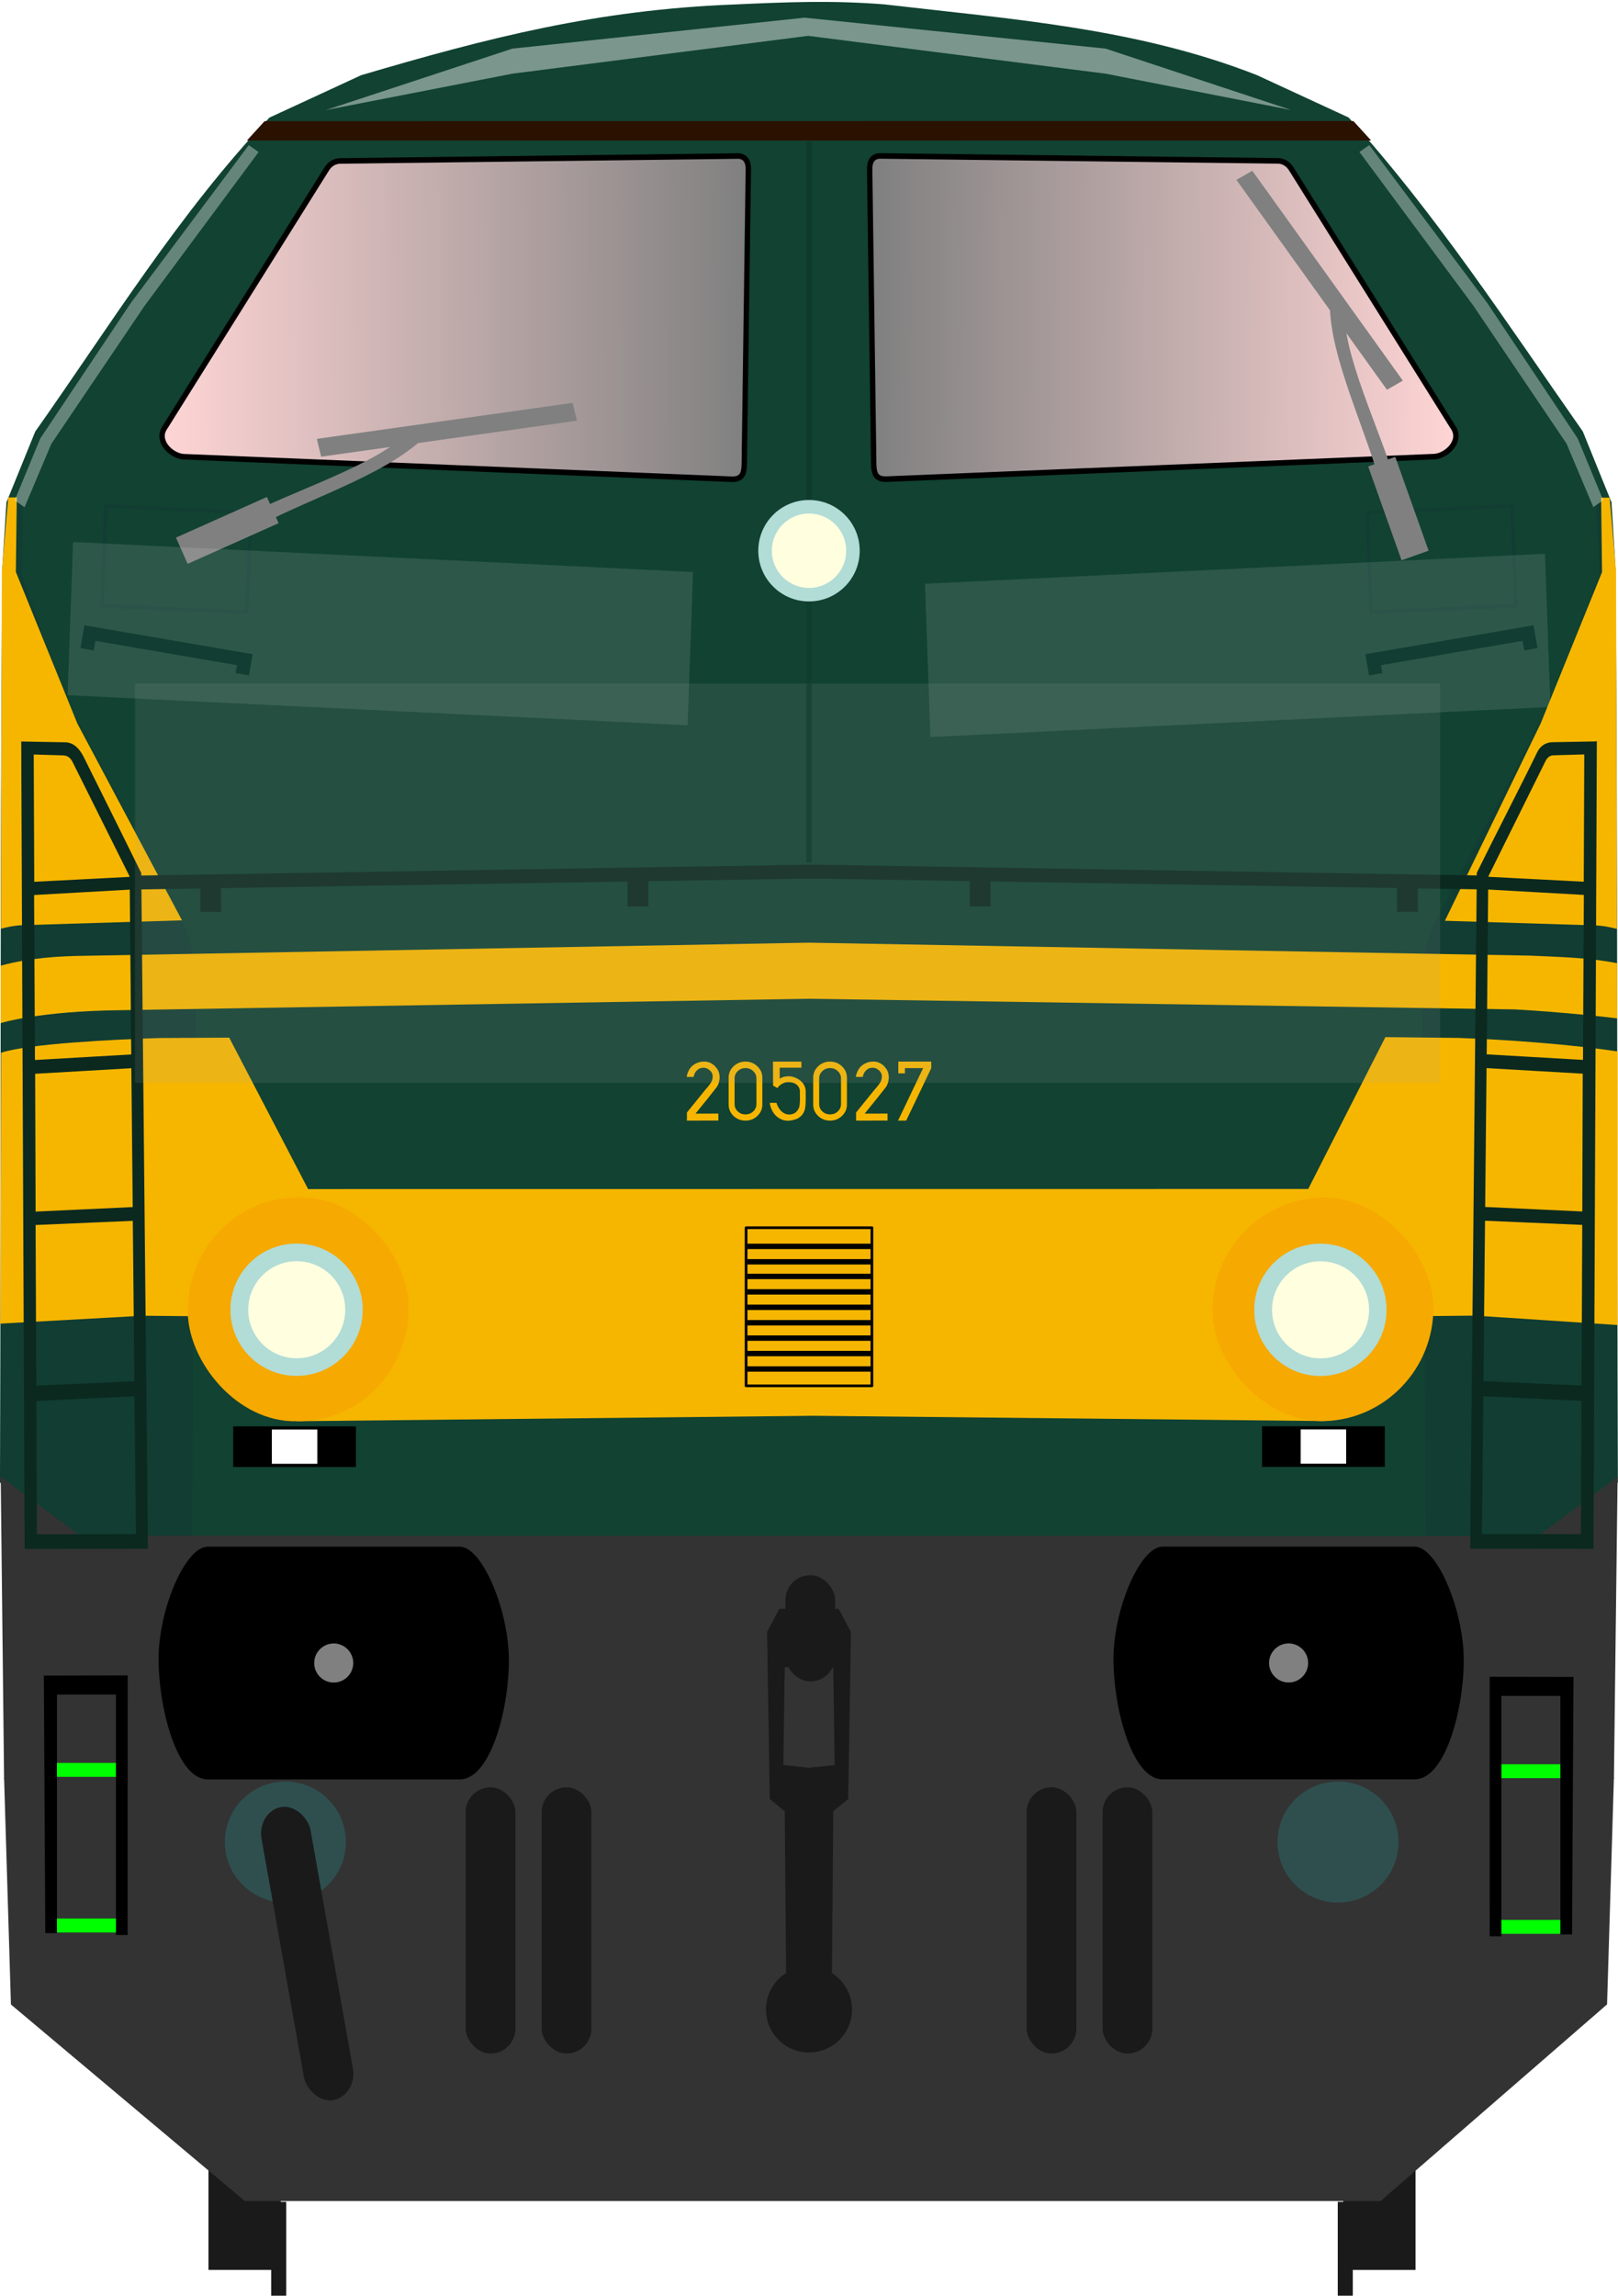 <?xml version="1.0" encoding="utf-8" standalone="no"?>
<!DOCTYPE svg PUBLIC "-//W3C//DTD SVG 1.1//EN" "http://www.w3.org/Graphics/SVG/1.1/DTD/svg11.dtd">
<svg version="1.1" xmlns="http://www.w3.org/2000/svg" height="426.86" width="300.9">
<defs>
<linearGradient id="linearGradient4798" y2="316.65" gradientUnits="userSpaceOnUse" y1="317.29" x2="169.78" x1="61.277"><stop stop-color="#ffd5d5" offset="0"/><stop stop-color="#808080" offset="1"/></linearGradient>
<filter id="filter2422" style="color-interpolation-filters:sRGB" height="2.95" width="2.732" y="-.975" x="-.866"><feGaussianBlur stdDeviation="30.72"/></filter>
<filter id="filter2514" style="color-interpolation-filters:sRGB" height="2.95" width="2.732" y="-.975" x="-.866"><feGaussianBlur stdDeviation="30.72"/></filter>
<filter id="filter2536" style="color-interpolation-filters:sRGB" height="1.105" width="1.148" y="-.052" x="-.074"><feGaussianBlur stdDeviation="1.322"/></filter>
<filter id="filter2536-6" style="color-interpolation-filters:sRGB" height="1.105" width="1.148" y="-.052" x="-.074"><feGaussianBlur stdDeviation="1.322"/></filter>
<filter id="filter2229" style="color-interpolation-filters:sRGB" height="3.512" width="1.292" y="-1.256" x="-.146"><feGaussianBlur stdDeviation="6.712"/></filter>
<filter id="filter1899" style="color-interpolation-filters:sRGB" height="2.511" width="1.262" y="-.755" x="-.131"><feGaussianBlur stdDeviation="14.164"/></filter>
</defs>
<g transform="translate(-31.17,-245.46)">
<g fill="#1a1a1a">
<g transform="translate(-1.67,4.427)">
<rect y="627.74" width="13.436" x="71.611" height="35.357"/>
<rect y="650.45" width="2.796" x="83.278" height="17.456"/>
</g>
<rect transform="scale(-1,1)" height="35.357" width="13.436" y="632.17" x="-294.42"/>
<rect transform="scale(-1,1)" height="17.456" width="2.796" y="654.88" x="-282.75"/>
</g>
<g transform="matrix(1,0,0,1.037,0,-24.503)">
<path fill="#333" d="m1.185 330.74 1.272 42.139 43.496 36.562h142.17-69.048 138.1l42.116-36.581 1.272-42.139z" transform="matrix(1 0 0 .964 30.746 260.29)"/>
<path fill="#114232" d="m167.6 261.14c-25.341 0.947-45.459 5.903-69.27 12.677l-17.06 7.606c-16.734 17.024-29.558 37.178-43.547 56.29l-5.348 12.677 149.25 9.646s99.414-7.488 149.23-9.665l-5.33-12.678c-13.977-19.248-27.207-38.863-43.55-56.29l-17.06-7.605c-22.321-8.448-45.702-10.039-69.27-12.68-9.78-0.75-18.024-0.418-28.045 0.021z"/>
<path fill="#114232" transform="matrix(1 0 0 .964 30.746 260.29)" d="m298.31 92.887-147.39 6.691v0.014l-147.49-6.686-0.258 13.855c5.23 62.867 14.582 127.05 31.948 180.19l115.63-0.637 117.14 0.617c4.225-65.577 20.891-119.47 30.674-180.2z"/>
<path fill="#113d32" transform="translate(30.741,260.29)" d="m1.635 90.024-0.777 11.816c-0.465 57.02-0.212 105.71-0.434 164.02l16.882 12.114 18.771-0.202 0.706-97.335c0.118-6.923-0.415-12.084-3.242-16.68l-21.298-39.18-7.717-21.501 0.131-12.914z"/>
<path fill="#113d32" d="m330.85 350.29 0.763 11.828c0.465 57.02 0.212 105.72 0.434 164.03l-16.882 12.114-18.771-0.202-0.706-97.342c-0.118-6.923 0.415-12.084 3.242-16.68l21.298-39.18 8.409-21.61-0.71-12.872z"/>
<path fill="#f6b600" d="m288.81 446.29-14.35 27.231-185.99 0.019-14.673-27.154-12.996 0.068c-8.037 0.247-24.403 0.997-29.443 2.649l-0.124 48.562 26.473-1.417 9.82 0.09 18.905 18.823 95.113-0.965 0.033-0.019 95.679 0.953 18.463-18.811 9.82-0.09 26.461 1.688 0.016-49.053c-8.541-1.241-19.877-2.089-29.571-2.429z"/>
</g>
<g fill="#f6a900" transform="matrix(1,0,0,1.037,1.3115e-7,-24.503)">
<rect ry="16.561" transform="matrix(1 -.022 .011 1 0 0)" height="33.122" width="34.387" y="480.49" x="63.365"/>
<rect ry="20.044" transform="matrix(1 -.022 .011 1 0 0)" height="40.089" width="41.09" y="476.85" x="60.622"/>
</g>
<g transform="matrix(.896 0 0 .896 6.788 47.263)">
<circle cy="493" cx="88.768" r="13.732" fill="#b2dcd6"/>
<circle cy="493" cx="88.8" r="10.07" fill="#ffffe0"/>
</g>
<g transform="matrix(1,0,0,1.037,0,-24.503)" stroke="#113d32">
<rect stroke-linejoin="round" transform="matrix(.999 .043 -.04 .999 0 0)" height="17.892" width="26.957" stroke="#113d32" y="348.63" x="64.881" stroke-width=".64" fill="#114232"/>
</g>
<g transform="matrix(1,0,0,1.037,0,-24.503)">
<path d="m61.872 336.92 29.926-46.088c0.683-1.173 1.704-1.643 2.652-1.641l73.994-0.884c1.413 0.046 1.919 1.087 1.894 2.399l-0.758 53.033c-0.07 1.776-0.578 2.527-2.273 2.525l-102.03-4.041c-2.44-0.21-5.169-2.97-3.398-5.31z" stroke="#000" stroke-width="1" fill="url(#linearGradient4798)"/>
<path fill="#2b1100" transform="matrix(1 0 0 .964 30.746 260.29)" d="m49.631 22.58-3.293 3.606 209.07-0.02-3.295-3.606z"/>
<g fill="#808080" transform="matrix(.462 .863 .895 -.446 27.408 605.69)">
<path d="m224.6 97.441c0 11.775 2.917 26.91 0 35.326-0.211 0.907 2.095 2.326 2.391 1.443 2.933-9.851-0.004-24.939 0.438-36.77z" transform="translate(-433.44,64.565)"/>
<rect transform="rotate(-3.254)" ry="0" height="18.386" width="5.303" y="137.51" x="-219.26"/>
<rect transform="matrix(-.331 -.944 .972 -.235 0 0)" height="3.381" width="47.673" y="-264.5" x="-173.78"/>
</g>
</g>
<g transform="matrix(.784 0 0 .814 138.44 90.787)">
<rect y="515.84" x="-81.507" height="9.281" width="29.12"/>
<rect height="7.829" width="10.796" y="516.56" x="-72.345" fill="#fff"/>
</g>
<path fill="#333" transform="translate(30.746,245.44)" d="m301.25 274.59-14.82 11.05-271.1-0.08-14.773-10.96 0.627 56.19 299.38-0.02z"/>
<path fill="#1a1a1a" d="m181.59 544.61v0.002h-5.492l-2.273 4.293 0.504 31.062 2.779 2.273 0.25 30.095a8 8 0 0 0 -3.736 6.764 8 8 0 0 0 8 8 8 8 0 0 0 8 -8 8 8 0 0 0 -3.736 -6.758l0.25-30.103 2.777-2.273 0.506-31.062-2.273-4.293h-5.555zm0.049 10.61 4.496 0.25 0.252 18.182-4.776 0.504-4.758-0.502 0.254-18.182 4.531-0.252z"/>
<circle cy="587.97" cx="84.241" r="11.25" fill="#2f4f4f"/>
<g fill="#1a1a1a" transform="translate(2.034)">
<rect ry="4.625" height="49.502" width="9.25" y="577.79" x="115.74"/>
<rect ry="4.625" height="49.502" width="9.25" y="577.79" x="129.87"/>
<rect ry="4.625" height="49.502" width="9.25" y="577.79" x="220.06"/>
<rect ry="4.625" height="49.502" width="9.25" y="577.79" x="234.18"/>
<rect ry="5.17" transform="rotate(-10.084)" height="55.336" width="9.25" y="586.74" x="-26.267"/>
</g>
<rect ry="4.625" height="19.751" width="9.25" y="538.35" x="177.24" fill="#1a1a1a"/>
<circle cy="587.97" cx="280" r="11.25" fill="#2f4f4f"/>
</g>
<path d="m150.42 175.28-134.12 2.428c-5.446 0.063-10.731 0.375-16.177 1.852l-0.005 10.679s7.099-2.26 22.504-2.406l127.76-2.125 131.27 1.981c7.913 0.402 19.235 1.613 19.134 1.696l-0.026-10.281c-5.449-1.076-10.712-1.152-16.161-1.416z" fill="#f6b600"/>
<circle cy="135.13" cx="148.66" r="0" fill="#f6a900"/>
<circle cy="135.28" cx="148.66" r="0" fill="#b2dcd6"/>
<circle cy="134.89" cx="148.66" r="0" fill="#0f0"/>
<g stroke="#113d32" transform="matrix(-1,0,0,1.037,332.07,-269.98)">
<rect stroke-linejoin="round" transform="matrix(.999 .043 -.04 .999 0 0)" height="17.892" width="26.957" stroke="#113d32" y="348.63" x="64.881" stroke-width=".639" fill="#114232"/>
</g>
<g transform="matrix(-1,0,0,1.037,332.07,-269.98)">
<path stroke="#000" stroke-width="1px" d="m61.872 336.92 29.926-46.088c0.683-1.173 1.704-1.643 2.652-1.641l73.994-0.884c1.413 0.046 1.919 1.087 1.894 2.399l-0.758 53.033c-0.07 1.776-0.578 2.527-2.273 2.525l-102.03-4.041c-2.44-0.21-5.169-2.97-3.398-5.31z" fill="url(#linearGradient4798)"/>
<g transform="matrix(.967 .273 .283 -.932 228.15 556.27)" fill="#808080">
<path d="m224.6 97.441c0 11.775 2.917 26.91 0 35.326-0.211 0.907 2.095 2.326 2.391 1.443 2.933-9.851-0.004-24.939 0.438-36.77z" transform="translate(-433.44,64.565)"/>
<rect transform="rotate(-3.254)" ry="0" height="18.386" width="5.303" y="137.51" x="-219.26"/>
<rect transform="matrix(-.331 -.944 .972 -.235 0 0)" height="3.381" width="47.673" y="-264.5" x="-173.78"/>
</g>
</g>
<g transform="matrix(-.784 0 0 .814 193.63 -154.69)">
<rect y="515.84" width="29.12" x="-81.507" height="9.281"/>
<rect height="7.829" width="10.796" y="516.56" x="-72.345" fill="#fff"/>
</g>
<g stroke="#000" transform="translate(-331.94,235.69)">
<rect stroke-linejoin="round" fill-opacity="0" height="29.398" width="23.399" y="-7.406" x="470.69" stroke-width=".5"/>
<g stroke-width="1px" transform="translate(333.48,-226.35)" fill="none">
<path d="m137.45 228h22.909"/>
<path d="m137.45 230.87h22.909"/>
<path d="m137.45 233.74h22.909"/>
<path d="m137.45 236.61h22.909"/>
<path d="m137.45 239.47h22.909"/>
<path d="m137.45 242.34h22.909"/>
<path d="m137.45 245.21h22.909"/>
<path stroke="#000" stroke-width="1px" d="m137.45 222.41h22.909" fill="none"/>
<path stroke="#000" stroke-width="1px" d="m137.45 225.28h22.909" fill="none"/>
</g>
</g>
<g transform="matrix(1.544,0,0,1.331,37.868,-83.841)">
<rect height="1.945" width="7.74" y="309.27" x="-18.28" fill="#0f0"/>
<rect height="1.945" width="7.74" y="331.01" x="-18.123" fill="#0f0"/>
<path d="m-19.245 297.07 0.175 35.976h1.404v-33.324h7.107v33.587h1.405l0.01-36.262z"/>
</g>
<g transform="matrix(-1.544,0,0,1.331,262.91,-83.591)">
<rect height="1.945" width="7.74" y="309.27" x="-18.28" fill="#0f0"/>
<rect height="1.945" width="7.74" y="331.01" x="-18.123" fill="#0f0"/>
<path d="m-19.245 297.07 0.175 35.976h1.404v-33.324h7.107v33.587h1.405l0.01-36.262z"/>
</g>
<g fill-opacity=".117" fill="#fff" transform="matrix(1 0 0 1.16 -3.197 -8.012)">
<rect transform="matrix(1.365 .057 -.016 .388 -26.31 53.112)" height="63.308" filter="url(#filter2422)" width="84.474" y="100.01" x="32.739"/>
<rect transform="matrix(-1.365 .057 .016 .388 333.61 54.996)" height="63.308" filter="url(#filter2514)" width="84.474" y="100.01" x="32.739"/>
</g>
<g stroke="#113d32" stroke-width="2.5" transform="translate(0.413,2.2711e-6)" fill="none">
<path d="m15.782 120.72 0.53-3.005 28.816 4.95-0.486 2.696"/>
<path d="m284.29 120.72-0.53-3.005-28.816 4.95 0.486 2.696"/>
</g>
<g transform="translate(0 1.129)">
<rect transform="matrix(1 -.023 .011 1 0 0)" ry="20.787" height="41.576" width="41.091" y="227.13" x="222.75" fill="#f6a900"/>
<rect transform="matrix(1 -.022 .011 1 0 0)" ry="17.175" height="34.351" width="34.388" y="230.86" x="225.53" fill="#f6a900"/>
<g transform="matrix(.896 0 0 .896 166.02 -199.31)">
<circle cy="493" cx="88.768" r="13.732" fill="#b2dcd6"/>
<circle cy="493" cx="88.8" r="10.07" fill="#ffffe0"/>
</g>
</g>
<g transform="translate(.461)">
<g transform="matrix(1.075 0 0 1.075 -448.98 -260.68)">
<path d="m453.14 510.02c-3.929 0.017-8.62 11.143-8.48 19.843 0.146 8.999 3.425 20.408 8.48 20.408h43.641c5.055 0 8.334-11.196 8.48-20.195 0.141-8.701-4.551-20.04-8.48-20.057z"/>
<circle cy="530.14" cx="474.96" r="3.378" fill="#808080"/>
</g>
<g transform="matrix(1.075 0 0 1.075 -271.4 -260.69)">
<path d="m453.14 510.02c-3.929 0.017-8.62 11.143-8.48 19.843 0.146 8.999 3.425 20.408 8.48 20.408h43.641c5.055 0 8.334-11.196 8.48-20.195 0.141-8.701-4.551-20.04-8.48-20.057z"/>
<circle cy="530.14" cx="474.96" r="3.378" fill="#808080"/>
</g>
</g>
<g transform="matrix(1 0 0 1.037 -31.17 -269.96)">
<path d="m65.018 425.35-19.483-35.332-11.418-27.141 0.17-13.353h-1.583l-1.187 13.135-0.184 64.188c1.558-0.368 2.637-0.574 3.852-0.623z" fill="#f6b600"/>
</g>
<path d="m268.71 171.21 17.805-36.683 11.418-28.148-0.17-13.848h1.583l1.187 13.622 0.184 66.57c-1.558-0.381-2.637-0.595-3.852-0.646z" fill="#f6b600"/>
<g stroke="#000" transform="matrix(1 0 0 1.038 -32.341 -275.71)" fill="none">
<path style="color-rendering:auto;text-decoration-color:#000000;color:#000000;isolation:auto;mix-blend-mode:normal;shape-rendering:auto;solid-color:#000000;block-progression:tb;text-decoration-line:none;image-rendering:auto;white-space:normal;text-indent:0;text-transform:none;text-decoration-style:solid" d="m296.88 138.38-7.771 0.139c-1.038 0.029-1.888 0.589-2.363 1.586-2.732 5.651-8.036 15.887-11.186 22.311l-0.008 0.867-123.07-1.988c-0-0 0-0.006 0-0.006h-3.236c-0 0 0 0.025 0 0.025l-123.05 1.988-0.008-0.867c-3.15-6.423-10.686-21.529-10.686-21.529-0.704-1.352-1.596-2.297-2.863-2.367l-7.765-0.14s0.441 104.64 0.627 149.02l21.92-0.027-1.203-122.51 11.963-0.195v4.361h2.857v-4.408l76.6-1.242v4.635h2.857v-4.682l28.76-0.469c0 0-0 0.006 0 0.006h3.236c0 0-0-0.025 0-0.025l28.775 0.469v4.68h2.857v-4.633l76.6 1.242v4.408h2.857v-4.361l11.963 0.195-1.203 122.51 21.92 0.027c0.186-44.378 0.627-149.02 0.627-149.02zm-1.326 1.395-0.104 24.691-18.723-0.965 0.008-0.705 10.748-21.67c0.551-0.893 1.197-1.191 2.029-1.178zm-289.36 0.019 6.041 0.174c1.041 0.07 1.707 0.608 2.186 1.615l10.592 21.232 0.008 0.705-18.723 0.965zm270.49 25.07 18.791 1.061-0.166 31.658-18.908-1.088zm-251.63 0.019 0.283 31.631-18.908 1.088-0.166-31.658zm251.33 33.168 18.883 1.088-0.084 26.605-19.066-0.885zm-251.04 0.019 0.268 26.809-19.066 0.885-0.084-26.604zm250.76 28.348 19.072 0.816-0.131 30.857-19.25-0.861zm-250.49 0.019 0.309 30.812-19.25 0.861-0.131-30.857zm250.17 32.578 19.254 0.922-0.113 25.746-19.414-0.033zm-249.85 0.019 0.273 26.635-19.414 0.033-0.113-25.746z" transform="matrix(1 0 0 .964 31.917 265.52)" stroke="#0b291f" fill="#0b291f"/>
</g>
<g transform="translate(0 0)" fill="#f6b600">
<path d="m131 197.39q-0.891-0.033-1.705 0.418-0.814 0.44-1.199 1.232-0.33 0.594-0.385 1.21 0.11 0 0.572 0 0.473-0.011 0.715-0.011 0.088-0.66 0.561-1.166 0.484-0.506 1.144-0.528 0.726-0.055 1.309 0.484 0.583 0.528 0.517 1.254-0.011 0.286-0.099 0.561-0.088 0.264-0.264 0.539-0.176 0.264-0.319 0.44-0.132 0.176-0.385 0.473t-0.363 0.418q-1.122 1.375-3.356 4.148v1.507l5.853-0.011v-1.298l-4.258 0.011q2.696-3.301 3.994-4.984 0.33-0.539 0.44-1.155 0.121-0.627-0.011-1.265t-0.539-1.111q-0.396-0.539-0.99-0.858-0.594-0.319-1.232-0.308z"/>
<path d="m140.85 198.27q-0.913-0.88-2.212-0.88t-2.223 0.88q-0.913 0.869-0.913 2.112v4.995q0 1.243 0.913 2.123 0.924 0.869 2.223 0.869t2.212-0.869q0.924-0.88 0.924-2.123v-4.995q0-1.243-0.924-2.112zm-3.653 0.902q0.594-0.572 1.441-0.572 0.847 0 1.441 0.572 0.594 0.561 0.594 1.353v4.764q0 0.803-0.594 1.364-0.594 0.561-1.441 0.561-0.847 0-1.441-0.561-0.583-0.561-0.583-1.364v-4.764q0-0.792 0.583-1.353z"/>
<path d="m145.73 208.29q-0.913-0.264-1.562-0.957-0.638-0.704-0.913-1.727-0.033-0.132-0.066-0.264-0.022-0.143-0.022-0.209l-0.011-0.077q0.638 0.011 1.243 0.011 0.264 0.803 0.704 1.331 0.451 0.517 0.946 0.704 0.495 0.176 0.99 0.121 0.495-0.066 0.913-0.363 0.154-0.143 0.264-0.275 0.121-0.132 0.209-0.297 0.088-0.165 0.143-0.275 0.066-0.121 0.099-0.352 0.044-0.242 0.055-0.374 0.022-0.143 0.033-0.473 0.011-0.341 0.011-0.528 0-0.198-0.011-0.66 0-0.473 0-0.759-0.022-0.517-0.341-0.913-0.319-0.407-0.814-0.583-0.484-0.176-1.034-0.165-0.539 0-1.089 0.297-0.539 0.286-0.913 0.814-0.396-0.231-0.792-0.462l-0.022-4.456h5.292v1.133h-4.038v2.035q0.583-0.363 1.265-0.429 0.682-0.077 1.287 0.121 0.616 0.187 1.122 0.55 0.517 0.352 0.825 0.891 0.308 0.539 0.33 1.133 0 0.11 0 0.506 0.011 0.385 0.011 0.968 0 0.451-0.022 0.814-0.011 0.363-0.044 0.583-0.022 0.22-0.055 0.407-0.033 0.176-0.066 0.253-0.022 0.077-0.055 0.165-0.033 0.077-0.044 0.088-0.187 0.517-0.605 0.913-0.418 0.385-0.946 0.583-0.517 0.187-1.122 0.253-0.605 0.066-1.155-0.077z"/>
<path d="m156.58 198.27q-0.913-0.88-2.212-0.88t-2.223 0.88q-0.913 0.869-0.913 2.112v4.995q0 1.243 0.913 2.123 0.924 0.869 2.223 0.869t2.212-0.869q0.924-0.88 0.924-2.123v-4.995q0-1.243-0.924-2.112zm-3.653 0.902q0.594-0.572 1.441-0.572 0.847 0 1.441 0.572 0.594 0.561 0.594 1.353v4.764q0 0.803-0.594 1.364-0.594 0.561-1.441 0.561-0.847 0-1.441-0.561-0.583-0.561-0.583-1.364v-4.764q0-0.792 0.583-1.353z"/>
<path d="m162.46 197.39q-0.891-0.033-1.705 0.418-0.814 0.44-1.199 1.232-0.33 0.594-0.385 1.21 0.11 0 0.572 0 0.473-0.011 0.715-0.011 0.088-0.66 0.561-1.166 0.484-0.506 1.144-0.528 0.726-0.055 1.309 0.484 0.583 0.528 0.517 1.254-0.011 0.286-0.099 0.561-0.088 0.264-0.264 0.539-0.176 0.264-0.319 0.44-0.132 0.176-0.385 0.473t-0.363 0.418q-1.122 1.375-3.356 4.148v1.507l5.853-0.011v-1.298l-4.258 0.011q2.696-3.301 3.994-4.984 0.33-0.539 0.44-1.155 0.121-0.627-0.011-1.265-0.132-0.638-0.539-1.111-0.396-0.539-0.99-0.858-0.594-0.319-1.232-0.308z"/>
<path d="m167.06 197.39v2.189h1.232v-0.968h3.378l-4.665 9.759h1.518l4.665-9.759v-1.221q-1.133 0-3.29 0-2.146 0-2.839 0z"/>
</g>
<g fill-opacity=".352" fill="#fff" transform="matrix(1 0 0 1 .34 0)">
<path d="m50.408-4.628h2.238l-1.153 35.612 0.355 30.927 2.62 12.539h-2.239l-2.64-12.165-0.505-30.329z" transform="rotate(34.706,-2.44,3.994)" filter="url(#filter2536)"/>
<path d="m50.408-4.628h2.238l-1.153 35.612 0.355 30.927 2.62 12.539h-2.239l-2.64-12.165-0.505-30.329z" transform="matrix(-.822 .569 .569 .822 298.38 2.1)" filter="url(#filter2536-6)"/>
</g>
<path d="m150.45 99.591v-73.361" stroke="#0f392b" stroke-width="1px" fill="none"/>
<path d="m60.907 27.334 54.356-5.755 55.98 5.755 34.53 11.425-34.53-6.764-55.34-7.035-54.996 7.035-34.692 6.764z" fill-opacity=".445" transform="matrix(1 0 0 1 34.377 -18.293)" filter="url(#filter2229)" fill="#fff"/>
<rect fill-opacity=".125" transform="matrix(.935 0 0 1.65 9.461 -67.124)" height="45.006" filter="url(#filter1899)" width="259.59" y="117.71" x="16.726" fill="#aeaeae"/>
<path d="m150.45 99.591v60.759" stroke-opacity=".56" stroke="#0f392b" stroke-width="1px" fill="none"/>
<circle cy="102.4" cx="150.45" r="9.431" fill="#b2dcd6"/>
<circle cy="102.4" cx="150.45" r="6.916" fill="#ffffe0"/>
</svg>
